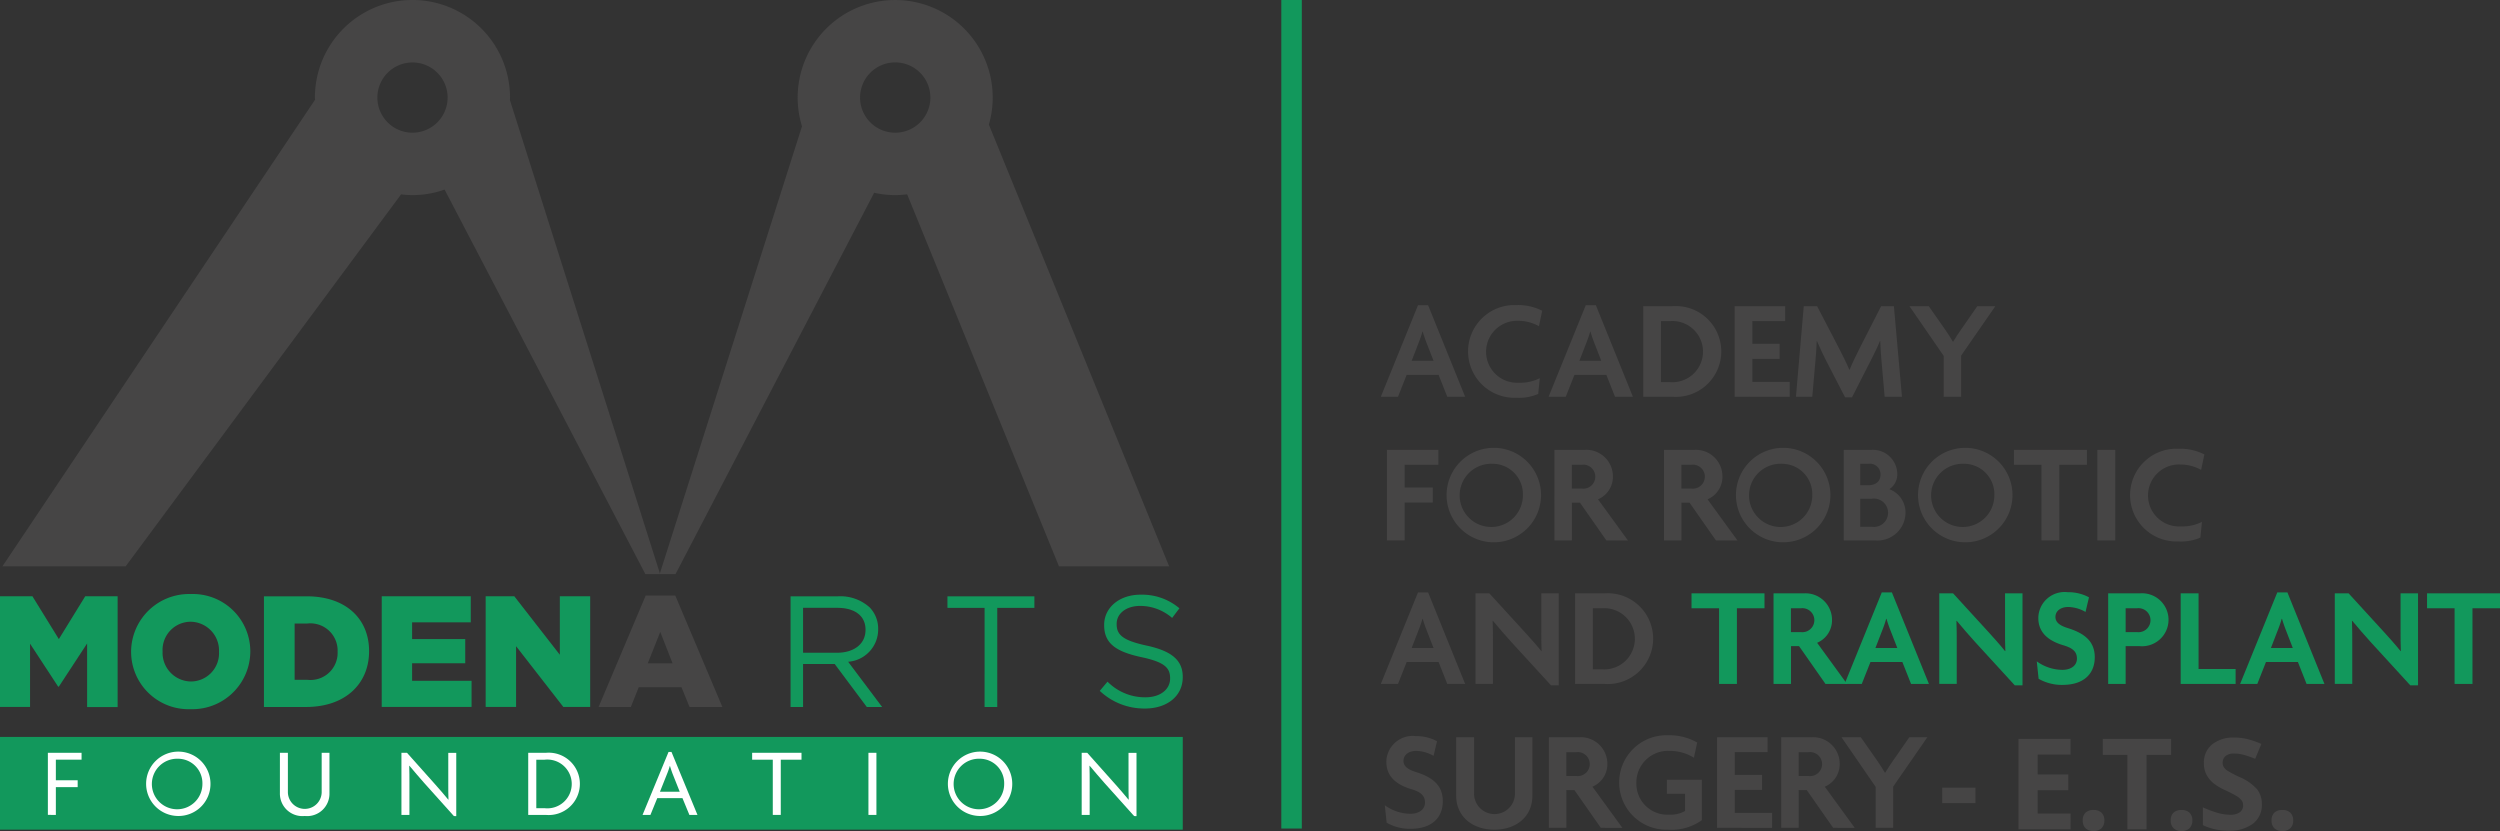 <?xml version="1.0" encoding="UTF-8"?> <svg xmlns="http://www.w3.org/2000/svg" xmlns:xlink="http://www.w3.org/1999/xlink" width="217.036" height="72.145" viewBox="0 0 217.036 72.145"><rect x="0" y="0" width="217.036" height="72.145" fill="#333333" stroke="none"/><defs><clipPath id="clip-path"><rect id="Rettangolo_723" data-name="Rettangolo 723" width="217.036" height="72.027" fill="none"></rect></clipPath></defs><g id="Raggruppa_269" data-name="Raggruppa 269" transform="translate(-76 -129)"><g id="Raggruppa_176" data-name="Raggruppa 176" transform="translate(76 129)"><path id="Tracciato_15" data-name="Tracciato 15" d="M115.165,100.168h.041l-.02-.064Z" transform="translate(-57.898 -50.326)" fill="#464545"></path><path id="Tracciato_16" data-name="Tracciato 16" d="M7.4,104.1l-2.292,3.72L2.814,104.1H0v9.608H2.608v-5.49l2.443,3.733h.055L7.563,108.2v5.518h2.649V104.1Z" transform="translate(0 -52.337)" fill="#12985c"></path><g id="Raggruppa_155" data-name="Raggruppa 155" transform="translate(0)"><g id="Raggruppa_154" data-name="Raggruppa 154" clip-path="url(#clip-path)"><path id="Tracciato_17" data-name="Tracciato 17" d="M22.888,108.742v-.028a5.034,5.034,0,0,1,5.189-5,4.987,4.987,0,0,1,5.161,4.969v.027a5.034,5.034,0,0,1-5.188,5,4.987,4.987,0,0,1-5.161-4.969m7.632,0v-.028a2.5,2.5,0,0,0-2.471-2.594,2.448,2.448,0,0,0-2.429,2.566v.027a2.494,2.494,0,0,0,2.457,2.594,2.451,2.451,0,0,0,2.443-2.566" transform="translate(-11.507 -52.143)" fill="#12985c"></path><path id="Tracciato_18" data-name="Tracciato 18" d="M46.081,104.105h3.706c3.432,0,5.422,1.976,5.422,4.749v.027c0,2.773-2.017,4.832-5.476,4.832H46.081Zm3.747,7.247a2.356,2.356,0,0,0,2.649-2.43V108.9a2.363,2.363,0,0,0-2.649-2.43H48.744v4.886Z" transform="translate(-23.167 -52.337)" fill="#12985c"></path><path id="Tracciato_19" data-name="Tracciato 19" d="M66.646,104.1h7.728v2.265H69.282v1.454h4.612v2.1H69.282v1.524h5.161v2.265h-7.8Z" transform="translate(-33.505 -52.337)" fill="#12985c"></path><path id="Tracciato_20" data-name="Tracciato 20" d="M84.79,104.1h2.485l3.953,5.079V104.1h2.635v9.608H91.53l-4.1-5.271v5.271H84.79Z" transform="translate(-42.627 -52.337)" fill="#12985c"></path><path id="Tracciato_21" data-name="Tracciato 21" d="M108.595,103.967h2.566l4.09,9.677H112.4l-.7-1.716H107.99l-.686,1.716h-2.8Zm2.333,5.889-1.071-2.731-1.085,2.731Z" transform="translate(-52.538 -52.268)" fill="#464545"></path><path id="Tracciato_22" data-name="Tracciato 22" d="M138.022,104.105h4.131a3.789,3.789,0,0,1,2.732.961,2.655,2.655,0,0,1,.741,1.894v.027a2.811,2.811,0,0,1-2.608,2.8l2.951,3.926h-1.332l-2.786-3.733h-2.745v3.733h-1.084Zm4.035,4.9c1.441,0,2.471-.741,2.471-1.977V107c0-1.181-.906-1.895-2.457-1.895h-2.965v3.9Z" transform="translate(-69.388 -52.337)" fill="#12985c"></path><path id="Tracciato_23" data-name="Tracciato 23" d="M168.634,105.106h-3.225v-1h7.549v1h-3.225v8.607h-1.1Z" transform="translate(-83.157 -52.337)" fill="#12985c"></path><path id="Tracciato_24" data-name="Tracciato 24" d="M192,112.175l.673-.8a4.574,4.574,0,0,0,3.294,1.359c1.29,0,2.141-.686,2.141-1.634v-.027c0-.893-.48-1.4-2.5-1.826-2.21-.48-3.226-1.194-3.226-2.772v-.028c0-1.51,1.331-2.622,3.157-2.622a5.013,5.013,0,0,1,3.376,1.181l-.631.837a4.224,4.224,0,0,0-2.773-1.043c-1.249,0-2.045.687-2.045,1.551v.028c0,.906.494,1.413,2.608,1.866,2.141.467,3.13,1.249,3.13,2.718v.027c0,1.647-1.373,2.718-3.28,2.718A5.623,5.623,0,0,1,192,112.175" transform="translate(-96.525 -52.198)" fill="#12985c"></path><path id="Tracciato_25" data-name="Tracciato 25" d="M246.837,61.23l-.752-1.9h-2.772l-.752,1.9H241.07l3.228-7.948h.875l3.216,7.948Zm-1.848-4.806c-.087-.234-.2-.554-.283-.85h-.024a8.843,8.843,0,0,1-.283.85l-.653,1.688h1.9Z" transform="translate(-121.194 -26.787)" fill="#464545"></path><path id="Tracciato_26" data-name="Tracciato 26" d="M262.444,55.094a3.69,3.69,0,0,0-1.8-.468A2.69,2.69,0,1,0,260.694,60a3.711,3.711,0,0,0,1.823-.394l-.135,1.367a4.2,4.2,0,0,1-1.91.333,4.026,4.026,0,1,1,0-8.046,4.632,4.632,0,0,1,2.255.493Z" transform="translate(-128.842 -26.775)" fill="#464545"></path><path id="Tracciato_27" data-name="Tracciato 27" d="M276.123,61.23l-.752-1.9H272.6l-.752,1.9h-1.491l3.228-7.948h.875l3.216,7.948Zm-1.848-4.806c-.087-.234-.2-.554-.283-.85h-.025a8.84,8.84,0,0,1-.283.85l-.653,1.688h1.9Z" transform="translate(-135.917 -26.787)" fill="#464545"></path><path id="Tracciato_28" data-name="Tracciato 28" d="M289.421,61.318h-2.538V53.456h2.538a3.942,3.942,0,1,1,0,7.862m-.2-6.568h-.8v5.3h.8a2.657,2.657,0,1,0,0-5.3" transform="translate(-144.226 -26.874)" fill="#464545"></path><path id="Tracciato_29" data-name="Tracciato 29" d="M302.839,61.318V53.456h4.386V54.75h-2.846v1.972h2.365v1.306h-2.365v2h3.24v1.294Z" transform="translate(-152.248 -26.874)" fill="#464545"></path><path id="Tracciato_30" data-name="Tracciato 30" d="M321.244,61.318l-.283-3.229c-.037-.48-.087-1.072-.1-1.614h-.024c-.209.53-.53,1.171-.776,1.651l-1.651,3.241h-.6l-1.676-3.241c-.246-.48-.53-1.1-.764-1.639h-.025c-.012.554-.062,1.159-.1,1.6l-.284,3.229h-1.417l.678-7.862h1.158l1.91,3.672c.283.542.653,1.281.887,1.848h.025c.222-.554.567-1.27.862-1.848l1.873-3.672h1.109l.7,7.862Z" transform="translate(-157.629 -26.874)" fill="#464545"></path><path id="Tracciato_31" data-name="Tracciato 31" d="M337.848,57.744v3.573h-1.516V57.769l-2.97-4.313h1.676l1.441,2.058c.21.3.456.69.653,1.022h.024c.2-.333.468-.751.665-1.022l1.43-2.058h1.565Z" transform="translate(-167.593 -26.874)" fill="#464545"></path><path id="Tracciato_32" data-name="Tracciato 32" d="M243.676,79.836v1.972h2.44v1.306h-2.44V86.4h-1.541V78.542H246.6v1.294Z" transform="translate(-121.73 -39.486)" fill="#464545"></path><path id="Tracciato_33" data-name="Tracciato 33" d="M256.347,86.389a4.1,4.1,0,1,1,4.2-4.1,4.1,4.1,0,0,1-4.2,4.1m0-6.815a2.745,2.745,0,1,0,2.625,2.735,2.636,2.636,0,0,0-2.625-2.735" transform="translate(-126.763 -39.311)" fill="#464545"></path><path id="Tracciato_34" data-name="Tracciato 34" d="M275.882,86.4l-2.292-3.278h-.7V86.4h-1.516V78.542H274a2.306,2.306,0,0,1,2.452,2.292,2.123,2.123,0,0,1-1.294,2l2.6,3.574Zm-2.132-6.568h-.862v2.07h.862a1.043,1.043,0,1,0,0-2.07" transform="translate(-136.428 -39.486)" fill="#464545"></path><path id="Tracciato_35" data-name="Tracciato 35" d="M295.01,86.4l-2.292-3.278h-.7V86.4H290.5V78.542h2.625a2.306,2.306,0,0,1,2.452,2.292,2.123,2.123,0,0,1-1.294,2l2.6,3.574Zm-2.132-6.568h-.862v2.07h.862a1.043,1.043,0,1,0,0-2.07" transform="translate(-146.044 -39.486)" fill="#464545"></path><path id="Tracciato_36" data-name="Tracciato 36" d="M306.866,86.389a4.1,4.1,0,1,1,4.2-4.1,4.1,4.1,0,0,1-4.2,4.1m0-6.815a2.745,2.745,0,1,0,2.625,2.735,2.636,2.636,0,0,0-2.625-2.735" transform="translate(-152.16 -39.311)" fill="#464545"></path><path id="Tracciato_37" data-name="Tracciato 37" d="M324.626,86.4h-2.735V78.542h2.39a2.115,2.115,0,0,1,2.255,2.07,1.533,1.533,0,0,1-.69,1.343,2.15,2.15,0,0,1,1.405,2.033,2.43,2.43,0,0,1-2.625,2.415m-.591-6.654h-.715V81.61h.715c.554,0,1.047-.271,1.047-.924a.922.922,0,0,0-1.047-.936m.308,3.031H323.32v2.44h1.023a1.231,1.231,0,1,0,0-2.44" transform="translate(-161.826 -39.486)" fill="#464545"></path><path id="Tracciato_38" data-name="Tracciato 38" d="M338.655,86.389a4.1,4.1,0,1,1,4.2-4.1,4.1,4.1,0,0,1-4.2,4.1m0-6.815a2.745,2.745,0,1,0,2.625,2.735,2.636,2.636,0,0,0-2.625-2.735" transform="translate(-168.142 -39.311)" fill="#464545"></path><path id="Tracciato_39" data-name="Tracciato 39" d="M355.542,79.836V86.4h-1.552V79.836H351.6V78.542h6.334v1.294Z" transform="translate(-176.761 -39.486)" fill="#464545"></path><rect id="Rettangolo_720" data-name="Rettangolo 720" width="1.553" height="7.862" transform="translate(182.082 39.056)" fill="#464545"></rect><path id="Tracciato_40" data-name="Tracciato 40" d="M378.052,80.18a3.691,3.691,0,0,0-1.8-.468,2.69,2.69,0,1,0,.049,5.372,3.705,3.705,0,0,0,1.823-.394l-.135,1.368a4.216,4.216,0,0,1-1.91.333,4.027,4.027,0,1,1,0-8.047,4.632,4.632,0,0,1,2.255.493Z" transform="translate(-186.963 -39.386)" fill="#464545"></path><path id="Tracciato_41" data-name="Tracciato 41" d="M246.837,111.365l-.752-1.9h-2.772l-.752,1.9H241.07l3.228-7.948h.875l3.216,7.948Zm-1.848-4.806c-.087-.234-.2-.554-.283-.85h-.024a8.809,8.809,0,0,1-.283.85l-.653,1.688h1.9Z" transform="translate(-121.194 -51.991)" fill="#464545"></path><path id="Tracciato_42" data-name="Tracciato 42" d="M264.151,111.575l-3.388-3.7c-.555-.6-1.159-1.318-1.651-1.9l-.025.012c.025.64.025,1.27.025,1.812v3.647H257.6V103.59h1.2l3.031,3.315c.419.455,1.06,1.171,1.479,1.7l.025-.012c-.025-.542-.025-1.133-.025-1.664V103.59h1.516v7.985Z" transform="translate(-129.503 -52.078)" fill="#464545"></path><path id="Tracciato_43" data-name="Tracciato 43" d="M277.527,111.452h-2.538V103.59h2.538a3.942,3.942,0,1,1,0,7.862m-.2-6.568h-.8v5.3h.8a2.657,2.657,0,1,0,0-5.3" transform="translate(-138.247 -52.078)" fill="#464545"></path><path id="Tracciato_44" data-name="Tracciato 44" d="M299.249,104.884v6.568H297.7v-6.568h-2.391V103.59h6.334v1.294Z" transform="translate(-148.46 -52.078)" fill="#12985c"></path><path id="Tracciato_45" data-name="Tracciato 45" d="M314.137,111.452l-2.292-3.278h-.7v3.278h-1.516V103.59h2.625a2.306,2.306,0,0,1,2.452,2.292,2.123,2.123,0,0,1-1.294,2l2.6,3.574ZM312,104.884h-.862v2.07H312a1.043,1.043,0,1,0,0-2.07" transform="translate(-155.66 -52.078)" fill="#12985c"></path><path id="Tracciato_46" data-name="Tracciato 46" d="M327.807,111.365l-.752-1.9h-2.772l-.752,1.9H322.04l3.228-7.948h.875l3.216,7.948Zm-1.848-4.806c-.086-.234-.2-.554-.283-.85h-.025a8.806,8.806,0,0,1-.283.85l-.653,1.688h1.9Z" transform="translate(-161.901 -51.991)" fill="#12985c"></path><path id="Tracciato_47" data-name="Tracciato 47" d="M345.121,111.575l-3.388-3.7c-.555-.6-1.159-1.318-1.651-1.9l-.025.012c.025.64.025,1.27.025,1.812v3.647h-1.516V103.59h1.2l3.031,3.315c.419.455,1.06,1.171,1.479,1.7l.025-.012c-.025-.542-.025-1.133-.025-1.664V103.59h1.516v7.985Z" transform="translate(-170.209 -52.078)" fill="#12985c"></path><path id="Tracciato_48" data-name="Tracciato 48" d="M357.843,111.439a4.108,4.108,0,0,1-2.095-.53l-.16-1.516a3.831,3.831,0,0,0,2.218.739c.764,0,1.269-.382,1.269-.974s-.345-.912-1.171-1.158c-1.466-.431-2.182-1.22-2.182-2.378a2.283,2.283,0,0,1,2.563-2.231,3.731,3.731,0,0,1,1.836.444l-.3,1.27a3.144,3.144,0,0,0-1.491-.431c-.727,0-1.121.394-1.121.862s.369.752,1.085.974c1.417.443,2.329,1.133,2.329,2.526,0,1.442-.962,2.4-2.785,2.4" transform="translate(-178.767 -51.979)" fill="#12985c"></path><path id="Tracciato_49" data-name="Tracciato 49" d="M370.8,108.174h-1.232v3.278h-1.516V103.59H370.8a2.3,2.3,0,1,1,0,4.584m-.246-3.29h-.986v2.07h.986a1.043,1.043,0,1,0,0-2.07" transform="translate(-185.032 -52.078)" fill="#12985c"></path><path id="Tracciato_50" data-name="Tracciato 50" d="M380.711,111.452V103.59h1.552v6.568h3.216v1.294Z" transform="translate(-191.397 -52.078)" fill="#12985c"></path><path id="Tracciato_51" data-name="Tracciato 51" d="M396.859,111.365l-.752-1.9h-2.772l-.752,1.9h-1.491l3.228-7.948h.875l3.216,7.948Zm-1.848-4.806c-.086-.234-.2-.554-.283-.85H394.7a8.8,8.8,0,0,1-.283.85l-.653,1.688h1.9Z" transform="translate(-196.616 -51.991)" fill="#12985c"></path><path id="Tracciato_52" data-name="Tracciato 52" d="M414.173,111.575l-3.388-3.7c-.555-.6-1.159-1.318-1.651-1.9l-.025.012c.025.64.025,1.27.025,1.812v3.647h-1.516V103.59h1.2l3.031,3.315c.419.455,1.06,1.171,1.479,1.7l.025-.012c-.025-.542-.025-1.133-.025-1.664V103.59h1.516v7.985Z" transform="translate(-204.924 -52.078)" fill="#12985c"></path><path id="Tracciato_53" data-name="Tracciato 53" d="M427.666,104.884v6.568h-1.552v-6.568h-2.391V103.59h6.334v1.294Z" transform="translate(-213.02 -52.078)" fill="#12985c"></path><path id="Tracciato_54" data-name="Tracciato 54" d="M244.019,136.563a4.108,4.108,0,0,1-2.095-.53l-.16-1.516a3.831,3.831,0,0,0,2.218.739c.764,0,1.269-.382,1.269-.974s-.345-.912-1.171-1.158c-1.466-.431-2.182-1.22-2.182-2.378a2.283,2.283,0,0,1,2.563-2.231,3.731,3.731,0,0,1,1.836.444l-.3,1.27a3.144,3.144,0,0,0-1.491-.431c-.727,0-1.121.394-1.121.862s.369.752,1.085.974c1.417.443,2.329,1.133,2.329,2.526,0,1.442-.962,2.4-2.785,2.4" transform="translate(-121.543 -64.609)" fill="#464545"></path><path id="Tracciato_55" data-name="Tracciato 55" d="M257.542,136.736c-1.861,0-3.315-1.1-3.315-2.957v-5.065h1.552v4.929a1.775,1.775,0,0,0,3.549.012v-4.941h1.516v5.065c0,1.86-1.442,2.957-3.3,2.957" transform="translate(-127.809 -64.709)" fill="#464545"></path><path id="Tracciato_56" data-name="Tracciato 56" d="M274.916,136.576l-2.292-3.278h-.7v3.278h-1.516v-7.862h2.625a2.306,2.306,0,0,1,2.452,2.292,2.123,2.123,0,0,1-1.294,2l2.6,3.574Zm-2.131-6.568h-.863v2.07h.863a1.043,1.043,0,1,0,0-2.07" transform="translate(-135.943 -64.709)" fill="#464545"></path><path id="Tracciato_57" data-name="Tracciato 57" d="M286.909,136.561a4.1,4.1,0,1,1-.062-8.194,4.871,4.871,0,0,1,2.55.629l-.283,1.319a3.955,3.955,0,0,0-2.095-.592,2.747,2.747,0,0,0-2.9,2.8,2.69,2.69,0,0,0,2.859,2.735,2.491,2.491,0,0,0,1.367-.32v-1.491h-1.577v-1.22H289.8v3.512a4.478,4.478,0,0,1-2.9.825" transform="translate(-142.058 -64.535)" fill="#464545"></path><path id="Tracciato_58" data-name="Tracciato 58" d="M299.767,136.575v-7.862h4.386v1.294h-2.846v1.972h2.365v1.306h-2.365v2h3.24v1.294Z" transform="translate(-150.703 -64.709)" fill="#464545"></path><path id="Tracciato_59" data-name="Tracciato 59" d="M315.476,136.576l-2.292-3.278h-.7v3.278h-1.516v-7.862h2.625a2.306,2.306,0,0,1,2.452,2.292,2.123,2.123,0,0,1-1.294,2l2.6,3.574Zm-2.132-6.568h-.862v2.07h.862a1.043,1.043,0,1,0,0-2.07" transform="translate(-156.333 -64.709)" fill="#464545"></path><path id="Tracciato_60" data-name="Tracciato 60" d="M325.981,133v3.574h-1.516v-3.549l-2.97-4.313h1.676l1.441,2.058c.21.3.456.69.653,1.023h.024c.2-.333.468-.751.665-1.023l1.43-2.058h1.565Z" transform="translate(-161.627 -64.709)" fill="#464545"></path><path id="Tracciato_61" data-name="Tracciato 61" d="M143.766,10.819a8.466,8.466,0,1,0-16.223.144L115.206,49.778l.02.064h1.337l17.244-33.109a8.075,8.075,0,0,0,2.864.135l13.183,32.3h9.563Zm-11.182-2.35a3.052,3.052,0,1,1,3.052,3.052,3.052,3.052,0,0,1-3.052-3.052" transform="translate(-57.918)" fill="#464545"></path><path id="Tracciato_62" data-name="Tracciato 62" d="M44.49,8.469a8.469,8.469,0,0,0-16.938,0c0,.065.008.128.01.192L.423,49.167h10.7L35.032,16.875a8.17,8.17,0,0,0,3.777-.418L56.24,49.843H57.48l.02-.064L44.479,8.68c0-.071.011-.14.011-.211m-8.469,3.052a3.049,3.049,0,1,1,3.052-3.052,3.055,3.055,0,0,1-3.052,3.052" transform="translate(-0.213 -0.001)" fill="#464545"></path><line id="Linea_1" data-name="Linea 1" y1="71.926" transform="translate(112.126 0)" fill="none" stroke="#12985c" stroke-linejoin="round" stroke-width="1.781"></line><rect id="Rettangolo_721" data-name="Rettangolo 721" width="102.681" height="8.049" transform="translate(0 63.978)" fill="#12985c"></rect><path id="Tracciato_63" data-name="Tracciato 63" d="M9.051,132.026v1.783h1.894v.6H9.051v2.409H8.358v-5.393h2.925v.6Z" transform="translate(-4.202 -66.073)" fill="#fff"></path><path id="Tracciato_64" data-name="Tracciato 64" d="M28.164,136.809a2.794,2.794,0,1,1,2.84-2.8,2.776,2.776,0,0,1-2.84,2.8m0-4.97a2.194,2.194,0,1,0,2.139,2.189,2.124,2.124,0,0,0-2.139-2.189" transform="translate(-12.731 -65.97)" fill="#fff"></path><path id="Tracciato_65" data-name="Tracciato 65" d="M51.024,136.911a1.95,1.95,0,0,1-2.156-1.978v-3.507h.693v3.44a1.467,1.467,0,0,0,2.933,0v-3.44h.676v3.507a1.942,1.942,0,0,1-2.147,1.978" transform="translate(-24.568 -66.072)" fill="#fff"></path><path id="Tracciato_66" data-name="Tracciato 66" d="M74.64,136.92l-2.586-2.883c-.423-.473-.9-1.04-1.276-1.487l-.017.008c.017.49.017.972.017,1.42v2.84h-.693v-5.393h.482l2.409,2.7c.339.381.828.939,1.175,1.369l.017-.008c-.017-.448-.017-.921-.017-1.344v-2.713h.693v5.494Z" transform="translate(-35.234 -66.072)" fill="#fff"></path><path id="Tracciato_67" data-name="Tracciato 67" d="M93.757,136.819H92.218v-5.393h1.539a2.707,2.707,0,1,1,0,5.393m-.118-4.793H92.92v4.209h.719a2.118,2.118,0,1,0,0-4.209" transform="translate(-46.361 -66.072)" fill="#fff"></path><path id="Tracciato_68" data-name="Tracciato 68" d="M116.243,136.742l-.6-1.454h-2.189l-.592,1.454h-.684l2.257-5.469h.254l2.257,5.469Zm-1.429-3.5c-.085-.211-.178-.49-.254-.744h-.017a6.91,6.91,0,0,1-.262.744l-.592,1.487h1.716Z" transform="translate(-56.395 -65.996)" fill="#fff"></path><path id="Tracciato_69" data-name="Tracciato 69" d="M133.8,132.026v4.793h-.693v-4.793h-1.792v-.6H135.6v.6Z" transform="translate(-66.018 -66.073)" fill="#fff"></path><rect id="Rettangolo_722" data-name="Rettangolo 722" width="0.693" height="5.393" transform="translate(75.393 65.354)" fill="#fff"></rect><path id="Tracciato_70" data-name="Tracciato 70" d="M168.141,136.809a2.794,2.794,0,1,1,2.84-2.8,2.776,2.776,0,0,1-2.84,2.8m0-4.97a2.194,2.194,0,1,0,2.139,2.189,2.124,2.124,0,0,0-2.139-2.189" transform="translate(-83.103 -65.97)" fill="#fff"></path><path id="Tracciato_71" data-name="Tracciato 71" d="M193.4,136.92l-2.586-2.883c-.423-.473-.9-1.04-1.276-1.487l-.017.008c.017.49.017.972.017,1.42v2.84h-.693v-5.393h.482l2.409,2.7c.339.381.828.939,1.175,1.369l.017-.008c-.017-.448-.017-.921-.017-1.344v-2.713h.693v5.494Z" transform="translate(-94.939 -66.072)" fill="#fff"></path></g></g></g><path id="Tracciato_141" data-name="Tracciato 141" d="M-15.386-2.277V-3.62H-12.5v1.343ZM-4.246,0H-8.769V-7.853h4.522v1.364H-7.1v1.724h2.659V-3.4H-7.1v2.025h2.857Zm1.058-.768a.9.9,0,0,1,.242-.682.98.98,0,0,1,.7-.231.952.952,0,0,1,.69.236.9.9,0,0,1,.244.677A.9.9,0,0,1-1.555-.1a.935.935,0,0,1-.687.244.963.963,0,0,1-.7-.239A.894.894,0,0,1-3.188-.768ZM2.35,0H.685V-6.467H-1.447V-7.853h5.93v1.386H2.35Zm2.1-.768a.9.9,0,0,1,.242-.682.98.98,0,0,1,.7-.231.952.952,0,0,1,.69.236.9.9,0,0,1,.244.677A.9.9,0,0,1,6.083-.1.935.935,0,0,1,5.4.145a.963.963,0,0,1-.7-.239A.894.894,0,0,1,4.45-.768Zm7.912-1.413A2.03,2.03,0,0,1,11.6-.5a3.325,3.325,0,0,1-2.13.612A5,5,0,0,1,7.243-.365V-1.912a9.163,9.163,0,0,0,1.345.5A3.981,3.981,0,0,0,9.6-1.268a1.432,1.432,0,0,0,.841-.209.716.716,0,0,0,.293-.623.688.688,0,0,0-.129-.411,1.442,1.442,0,0,0-.379-.346A9.739,9.739,0,0,0,9.2-3.389a4.824,4.824,0,0,1-1.08-.65,2.44,2.44,0,0,1-.575-.725,2.069,2.069,0,0,1-.215-.967,2.029,2.029,0,0,1,.706-1.638,2.935,2.935,0,0,1,1.952-.6,4.61,4.61,0,0,1,1.168.145,8.03,8.03,0,0,1,1.163.408l-.537,1.294a7.858,7.858,0,0,0-1.039-.36,3.345,3.345,0,0,0-.808-.1,1.07,1.07,0,0,0-.725.22.726.726,0,0,0-.252.575.711.711,0,0,0,.1.384,1.122,1.122,0,0,0,.325.317,10.047,10.047,0,0,0,1.055.551,4.2,4.2,0,0,1,1.509,1.055A2.06,2.06,0,0,1,12.362-2.181Zm.843,1.413a.9.9,0,0,1,.242-.682.98.98,0,0,1,.7-.231.952.952,0,0,1,.69.236.9.9,0,0,1,.244.677.9.9,0,0,1-.247.669.935.935,0,0,1-.687.244.963.963,0,0,1-.7-.239A.894.894,0,0,1,13.206-.768Z" transform="translate(260 201)" fill="#464545"></path></g></svg> 
